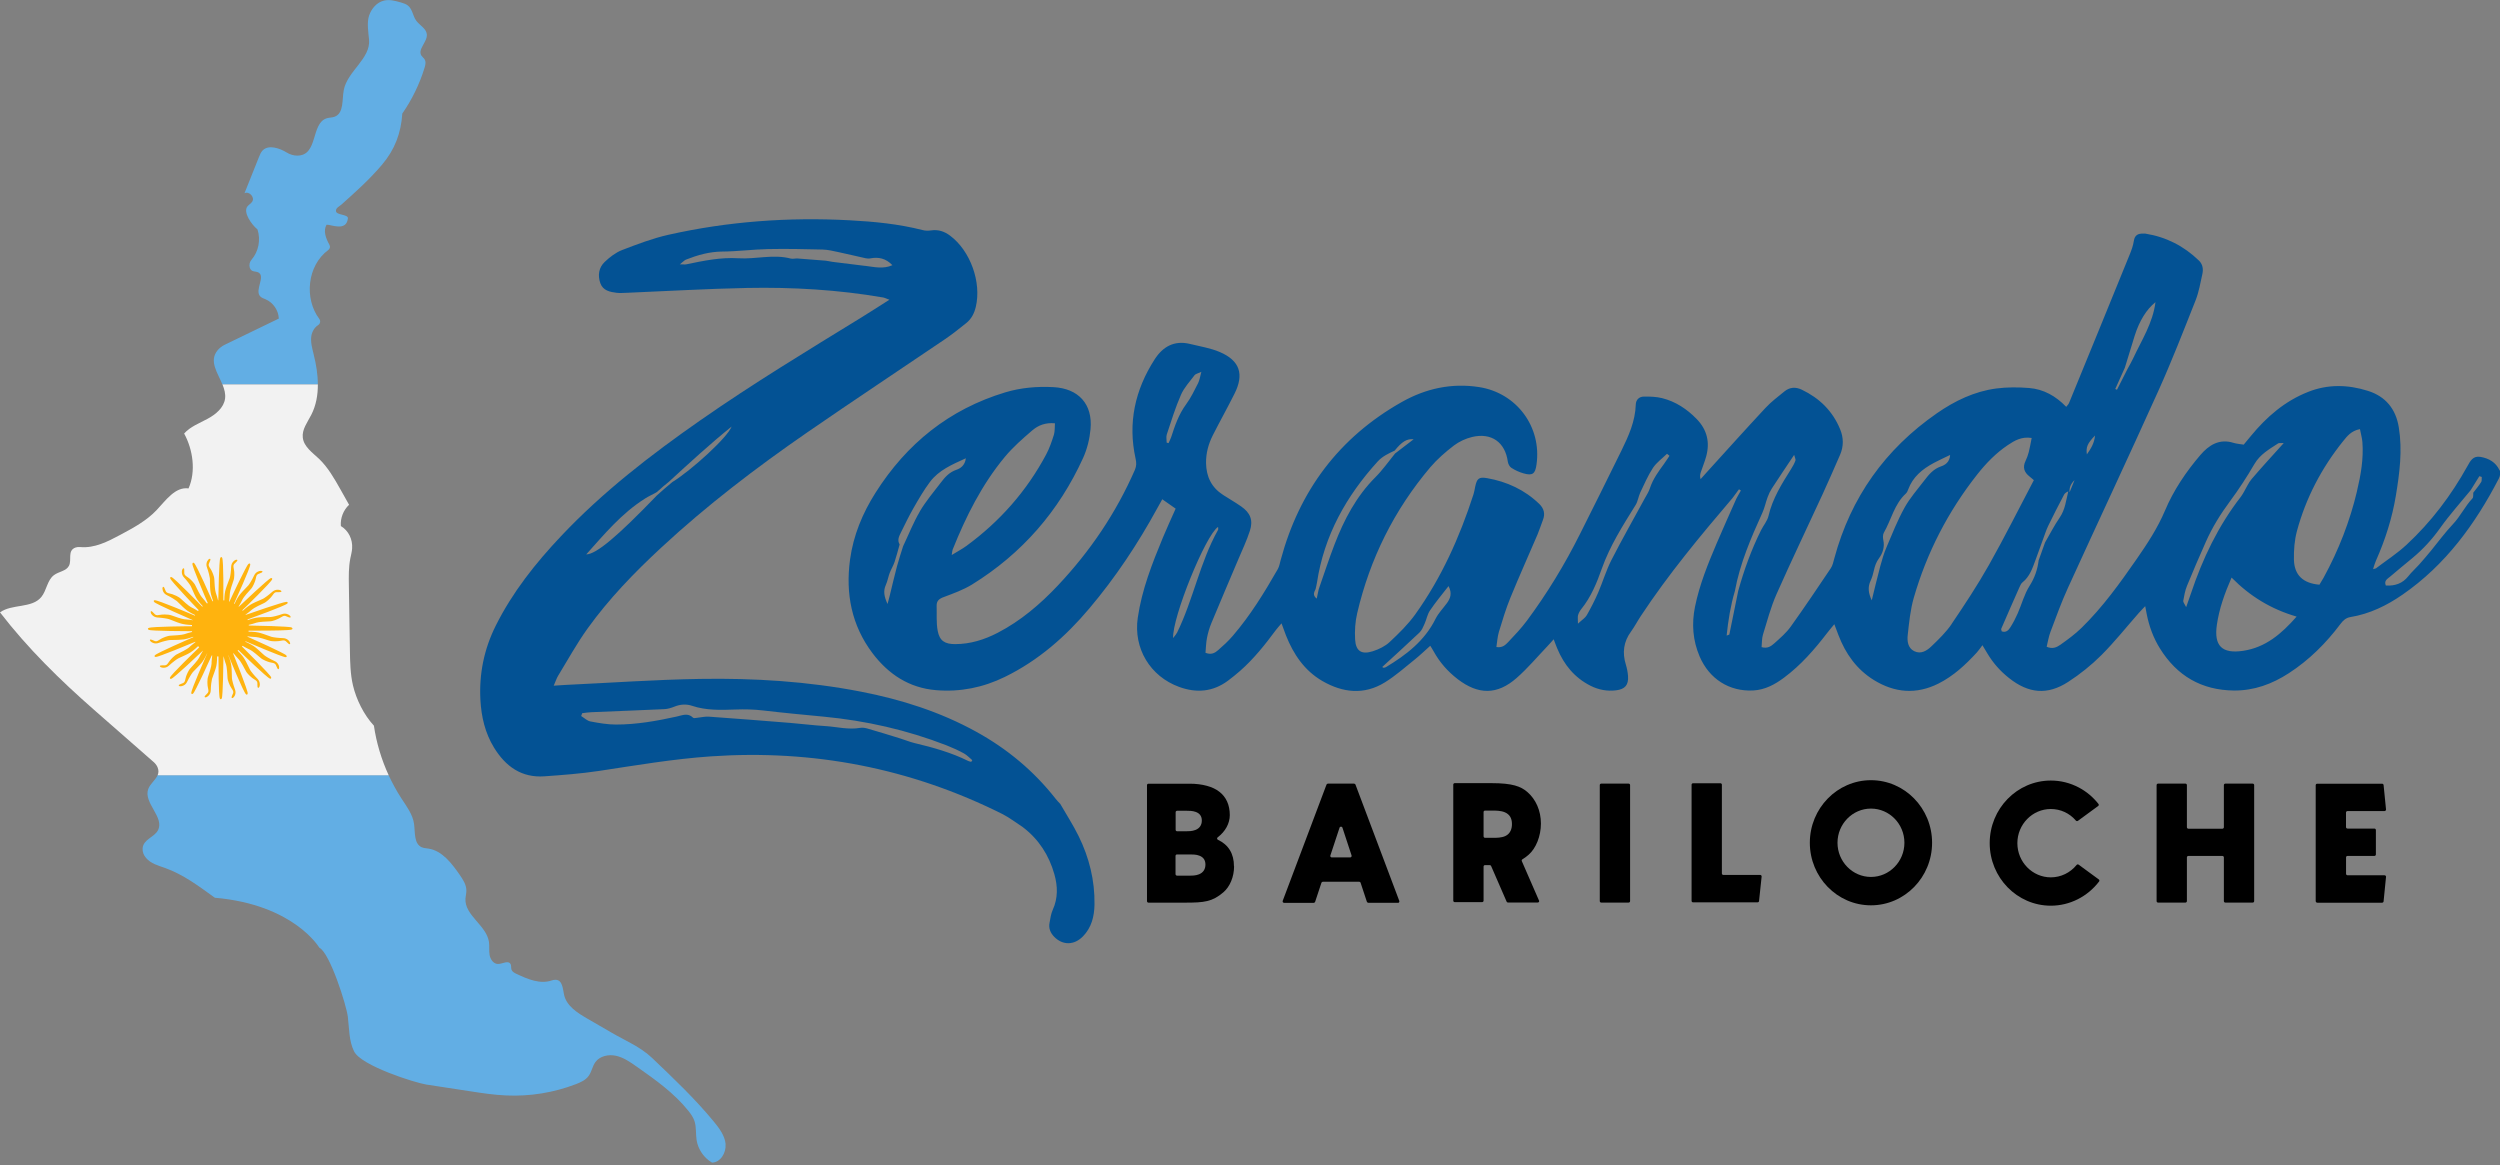 <svg xmlns="http://www.w3.org/2000/svg" width="133" height="62" viewBox="0 0 133 62" fill="none"><rect x="0" y="0" width="133" height="62" fill="#808080" stroke="none"/><g clip-path="url(#clip0_2757_1479)"><path d="M65.653 46.087C65.653 46.645 65.433 47.175 65.079 47.474C64.494 47.974 64.06 48.021 63.058 48.021H61.099C61.056 48.021 61.02 47.985 61.02 47.941V41.77C61.02 41.726 61.056 41.693 61.097 41.693H63.297C63.958 41.693 64.532 41.85 64.87 42.122C65.233 42.399 65.425 42.827 65.425 43.363C65.425 43.805 65.189 44.236 64.78 44.547C64.733 44.582 64.741 44.651 64.793 44.676C65.362 44.945 65.647 45.42 65.647 46.087H65.653ZM64.129 45.994C64.129 45.761 64.019 45.601 63.807 45.522C63.643 45.456 63.437 45.456 63.313 45.456H62.615C62.572 45.456 62.538 45.491 62.538 45.533V46.505C62.538 46.549 62.574 46.584 62.618 46.584H63.313C63.412 46.584 63.618 46.584 63.788 46.513C64.011 46.422 64.129 46.244 64.129 45.994ZM62.544 44.146C62.544 44.19 62.58 44.223 62.621 44.223H63.121C63.22 44.223 63.426 44.223 63.596 44.154C63.818 44.069 63.937 43.893 63.937 43.651C63.937 43.426 63.827 43.272 63.615 43.195C63.45 43.132 63.244 43.132 63.121 43.132H62.624C62.58 43.132 62.544 43.168 62.544 43.212V44.143V44.146Z" fill="black"></path><path d="M74.37 48.029H72.805C72.763 48.029 72.728 48.002 72.714 47.963L72.384 46.964C72.374 46.931 72.343 46.909 72.31 46.909H70.374C70.341 46.909 70.311 46.931 70.3 46.964L69.965 47.977C69.954 48.01 69.924 48.032 69.891 48.032H68.314C68.259 48.032 68.221 47.977 68.24 47.925L70.566 41.751C70.58 41.712 70.618 41.688 70.66 41.688H72.03C72.066 41.688 72.099 41.71 72.113 41.745L74.442 47.928C74.461 47.98 74.422 48.035 74.367 48.035L74.37 48.029ZM71.904 45.511L71.418 44.033C71.393 43.959 71.289 43.959 71.264 44.033L70.775 45.514C70.759 45.563 70.797 45.615 70.849 45.615H71.827C71.882 45.615 71.92 45.563 71.904 45.511Z" fill="black"></path><path d="M81.878 47.908C81.9 47.958 81.864 48.015 81.809 48.015H80.225C80.194 48.015 80.167 47.996 80.153 47.969L79.327 46.071C79.316 46.043 79.288 46.024 79.255 46.024H79.002C78.961 46.024 78.926 46.057 78.926 46.101V47.916C78.926 47.958 78.893 47.993 78.849 47.993H77.39C77.349 47.993 77.314 47.958 77.314 47.916V41.74C77.314 41.699 77.349 41.663 77.39 41.663H79.343C80.472 41.663 80.909 41.839 81.246 42.127C81.71 42.52 81.977 43.135 81.977 43.81C81.977 44.486 81.713 45.134 81.32 45.475C81.202 45.577 81.098 45.653 80.991 45.717C80.958 45.736 80.944 45.777 80.961 45.813L81.873 47.905L81.878 47.908ZM80.436 43.838C80.436 43.528 80.312 43.324 80.06 43.215C79.848 43.124 79.59 43.124 79.42 43.124H79.002C78.961 43.124 78.926 43.157 78.926 43.201V44.494C78.926 44.536 78.961 44.571 79.002 44.571H79.478C79.626 44.571 79.87 44.571 80.076 44.481C80.373 44.346 80.436 44.058 80.436 43.841V43.838Z" fill="black"></path><path d="M86.721 41.767V47.939C86.721 47.983 86.685 48.018 86.641 48.018H85.188C85.144 48.018 85.108 47.983 85.108 47.939V41.767C85.108 41.723 85.144 41.688 85.188 41.688H86.641C86.685 41.688 86.721 41.723 86.721 41.767Z" fill="black"></path><path d="M93.719 46.631L93.581 47.936C93.579 47.974 93.546 48.004 93.504 48.004H90.069C90.027 48.004 89.992 47.971 89.992 47.928V41.745C89.992 41.704 90.027 41.669 90.069 41.669H91.527C91.568 41.669 91.604 41.701 91.604 41.745V46.469C91.604 46.51 91.637 46.546 91.681 46.546H93.642C93.686 46.546 93.721 46.584 93.719 46.631Z" fill="black"></path><path d="M102.787 44.835C102.787 46.669 101.329 48.163 99.535 48.163C97.742 48.163 96.283 46.669 96.283 44.835C96.283 43 97.742 41.506 99.535 41.506C101.329 41.506 102.787 43 102.787 44.835ZM101.315 44.835C101.315 43.832 100.516 43.017 99.535 43.017C98.555 43.017 97.755 43.832 97.755 44.835C97.755 45.837 98.555 46.653 99.535 46.653C100.516 46.653 101.315 45.837 101.315 44.835Z" fill="black"></path><path d="M111.672 46.895C111.057 47.702 110.109 48.183 109.104 48.183C107.311 48.183 105.852 46.689 105.852 44.854C105.852 43.019 107.311 41.525 109.104 41.525C109.631 41.525 110.134 41.652 110.601 41.899C110.999 42.11 111.356 42.41 111.639 42.77C111.666 42.805 111.658 42.855 111.622 42.879L110.546 43.668C110.513 43.692 110.466 43.687 110.439 43.657C110.101 43.261 109.62 43.039 109.104 43.039C108.124 43.039 107.324 43.854 107.324 44.857C107.324 45.859 108.124 46.675 109.104 46.675C109.637 46.675 110.139 46.431 110.477 46.013C110.502 45.98 110.549 45.977 110.582 45.999L111.655 46.785C111.691 46.809 111.699 46.862 111.672 46.897V46.895Z" fill="black"></path><path d="M119.922 41.767V47.939C119.922 47.983 119.886 48.018 119.842 48.018H118.389C118.345 48.018 118.31 47.983 118.31 47.939V45.615C118.31 45.571 118.274 45.535 118.23 45.535H116.423C116.379 45.535 116.343 45.571 116.343 45.615V47.939C116.343 47.983 116.307 48.018 116.263 48.018H114.811C114.767 48.018 114.731 47.983 114.731 47.939V41.767C114.731 41.723 114.767 41.688 114.811 41.688H116.263C116.307 41.688 116.343 41.723 116.343 41.767V44.008C116.343 44.052 116.379 44.088 116.423 44.088H118.23C118.274 44.088 118.31 44.052 118.31 44.008V41.767C118.31 41.723 118.345 41.688 118.389 41.688H119.842C119.886 41.688 119.922 41.723 119.922 41.767Z" fill="black"></path><path d="M126.936 46.653L126.807 47.952C126.804 47.993 126.768 48.024 126.727 48.024H123.283C123.234 48.024 123.195 47.985 123.195 47.936V41.773C123.195 41.729 123.231 41.693 123.275 41.693H126.727C126.768 41.693 126.801 41.723 126.807 41.764L126.936 43.058C126.941 43.108 126.903 43.149 126.853 43.149H124.887C124.843 43.149 124.807 43.184 124.807 43.228V44C124.807 44.044 124.843 44.08 124.887 44.08H126.318C126.362 44.08 126.397 44.115 126.397 44.159V45.456C126.397 45.5 126.362 45.535 126.318 45.535H124.887C124.843 45.535 124.81 45.571 124.81 45.612V46.486C124.81 46.529 124.846 46.565 124.89 46.565H126.859C126.905 46.565 126.941 46.606 126.938 46.653H126.936Z" fill="black"></path><path d="M56.398 42.761C56.318 42.674 56.233 42.589 56.162 42.498C55 41.015 53.586 39.839 51.938 38.93C50.01 37.867 47.942 37.211 45.791 36.794C42.971 36.247 40.114 36.071 37.253 36.118C34.855 36.156 32.457 36.327 30.06 36.439C29.881 36.447 29.703 36.461 29.458 36.478C29.56 36.247 29.609 36.085 29.695 35.945C30.208 35.105 30.686 34.234 31.26 33.435C32.397 31.853 33.748 30.458 35.176 29.134C37.604 26.882 40.23 24.88 42.949 23.001C45.371 21.329 47.829 19.703 50.268 18.049C50.661 17.783 51.034 17.484 51.405 17.187C51.679 16.967 51.831 16.671 51.913 16.325C52.223 15.015 51.625 13.342 50.542 12.535C50.243 12.312 49.919 12.202 49.54 12.257C49.392 12.279 49.23 12.279 49.087 12.241C47.81 11.914 46.508 11.788 45.198 11.719C41.949 11.546 38.73 11.777 35.558 12.491C34.718 12.68 33.899 12.993 33.092 13.304C32.754 13.435 32.441 13.677 32.175 13.93C31.851 14.232 31.793 14.655 31.938 15.067C32.078 15.462 32.452 15.534 32.812 15.578C32.979 15.597 33.152 15.583 33.322 15.578C35.465 15.49 37.607 15.361 39.752 15.319C42.171 15.273 44.586 15.413 46.975 15.825C47.063 15.838 47.142 15.885 47.316 15.946C46.769 16.292 46.302 16.596 45.827 16.888C42.94 18.662 40.043 20.417 37.264 22.356C34.619 24.201 32.073 26.165 29.854 28.516C28.492 29.958 27.267 31.498 26.374 33.286C25.751 34.533 25.482 35.854 25.558 37.241C25.608 38.137 25.806 38.996 26.281 39.771C26.893 40.77 27.742 41.388 28.964 41.3C29.931 41.232 30.898 41.158 31.856 41.015C33.842 40.715 35.819 40.375 37.827 40.238C43.264 39.867 48.433 40.861 53.314 43.3C53.704 43.495 54.055 43.772 54.423 44.011C55.264 44.654 55.807 45.5 56.093 46.51C56.272 47.145 56.291 47.779 56.005 48.405C55.909 48.617 55.879 48.864 55.835 49.095C55.78 49.383 55.879 49.627 56.082 49.836C56.532 50.298 57.145 50.295 57.614 49.814C58.07 49.347 58.216 48.754 58.227 48.128C58.249 46.845 57.947 45.629 57.384 44.483C57.093 43.89 56.73 43.333 56.401 42.759L56.398 42.761ZM46.041 14.147C45.456 14.073 44.868 14.004 44.283 13.93C44.165 13.916 44.05 13.88 43.932 13.869C43.429 13.825 42.929 13.787 42.427 13.751C42.309 13.743 42.182 13.784 42.073 13.757C41.144 13.51 40.216 13.798 39.288 13.74C38.343 13.68 37.428 13.872 36.511 14.062C36.437 14.078 36.357 14.062 36.168 14.062C36.333 13.935 36.407 13.845 36.5 13.809C37.118 13.567 37.744 13.389 38.423 13.383C39.236 13.378 40.048 13.268 40.864 13.251C41.831 13.232 42.8 13.251 43.767 13.276C44.053 13.284 44.338 13.356 44.621 13.416C45.099 13.518 45.574 13.633 46.049 13.738C46.129 13.754 46.22 13.762 46.299 13.746C46.742 13.661 47.131 13.746 47.475 14.108C46.994 14.325 46.514 14.204 46.038 14.144L46.041 14.147ZM34.303 26.53C34.504 26.404 34.718 26.305 34.924 26.192C34.987 26.137 35.05 26.083 35.116 26.028C35.168 25.981 35.218 25.934 35.27 25.888C35.374 25.802 35.478 25.715 35.586 25.629C36.679 24.627 37.766 23.625 38.92 22.694C38.717 23.262 36.788 25.017 35.764 25.649C35.635 25.759 35.506 25.868 35.374 25.978C35.322 26.025 35.267 26.072 35.215 26.118C35.124 26.201 35.033 26.28 34.94 26.363C32.831 28.554 31.724 29.48 31.186 29.496C32.15 28.42 33.07 27.308 34.306 26.53H34.303ZM51.671 40.531C51.616 40.515 51.556 40.507 51.507 40.482C50.6 40.032 49.633 39.765 48.656 39.532C48.392 39.469 48.142 39.361 47.881 39.282C47.313 39.106 46.744 38.93 46.173 38.766C46.044 38.727 45.898 38.7 45.769 38.721C45.143 38.834 44.533 38.667 43.918 38.628C43.289 38.59 42.663 38.51 42.037 38.458C40.595 38.343 39.153 38.227 37.711 38.126C37.514 38.112 37.31 38.164 37.11 38.183C37.03 38.191 36.912 38.222 36.871 38.181C36.593 37.906 36.294 38.057 36.003 38.12C34.937 38.356 33.864 38.546 32.77 38.546C32.317 38.546 31.859 38.466 31.411 38.381C31.235 38.348 31.081 38.191 30.917 38.093C30.936 38.043 30.955 37.991 30.974 37.942C31.136 37.922 31.301 37.895 31.463 37.889C32.757 37.834 34.048 37.788 35.341 37.727C35.522 37.719 35.709 37.661 35.879 37.593C36.195 37.466 36.511 37.444 36.827 37.552C37.569 37.799 38.343 37.774 39.098 37.747C39.612 37.727 40.109 37.738 40.617 37.799C41.683 37.925 42.748 38.024 43.816 38.126C46.066 38.34 48.249 38.834 50.356 39.653C50.672 39.776 50.985 39.919 51.281 40.081C51.446 40.172 51.578 40.32 51.726 40.441C51.707 40.474 51.688 40.504 51.666 40.537L51.671 40.531Z" fill="#035294"></path><path d="M132.973 25.012C132.776 24.597 132.413 24.383 131.96 24.306C131.559 24.24 131.424 24.52 131.268 24.797C130.4 26.36 129.334 27.772 128.024 28.985C127.524 29.45 126.942 29.823 126.398 30.238C126.349 30.252 126.3 30.265 126.25 30.279C126.261 30.238 126.272 30.197 126.283 30.158C126.322 30.046 126.355 29.93 126.404 29.82C126.896 28.714 127.261 27.566 127.459 26.374C127.659 25.165 127.816 23.954 127.615 22.727C127.456 21.752 126.912 21.09 125.973 20.793C124.91 20.458 123.842 20.43 122.787 20.851C121.551 21.34 120.584 22.177 119.752 23.188C119.623 23.344 119.491 23.501 119.365 23.655C119.162 23.622 118.989 23.611 118.827 23.561C118.066 23.32 117.508 23.682 117.055 24.212C116.292 25.105 115.635 26.08 115.177 27.165C114.784 28.093 114.24 28.922 113.669 29.744C112.774 31.032 111.862 32.306 110.733 33.407C110.39 33.742 109.997 34.028 109.607 34.305C109.42 34.437 109.19 34.544 108.882 34.407C108.951 34.135 108.989 33.866 109.085 33.616C109.384 32.828 109.667 32.031 110.019 31.265C111.612 27.772 113.246 24.297 114.822 20.799C115.536 19.217 116.165 17.593 116.805 15.979C116.981 15.534 117.061 15.053 117.165 14.583C117.223 14.322 117.19 14.062 116.984 13.864C116.182 13.087 115.232 12.603 114.128 12.428C114.095 12.422 114.059 12.428 114.023 12.428C113.751 12.419 113.567 12.502 113.521 12.815C113.482 13.067 113.394 13.317 113.295 13.553C112.227 16.185 111.15 18.81 110.074 21.438C110.046 21.507 109.986 21.562 109.923 21.644C109.365 21.065 108.717 20.705 107.954 20.642C107.374 20.595 106.781 20.593 106.204 20.667C105.04 20.82 103.993 21.326 103.04 21.988C100.291 23.896 98.459 26.464 97.586 29.705C97.537 29.886 97.498 30.084 97.397 30.232C96.696 31.276 95.996 32.317 95.265 33.339C95.026 33.671 94.705 33.946 94.4 34.22C94.23 34.374 94.027 34.522 93.716 34.426C93.738 34.196 93.727 33.968 93.79 33.761C94.013 33.039 94.205 32.3 94.51 31.611C95.304 29.818 96.155 28.049 96.974 26.267C97.289 25.58 97.591 24.885 97.894 24.19C98.088 23.74 98.08 23.281 97.894 22.834C97.495 21.864 96.795 21.183 95.859 20.733C95.534 20.576 95.216 20.593 94.936 20.82C94.59 21.103 94.227 21.375 93.925 21.699C92.881 22.82 91.857 23.96 90.827 25.094C90.706 25.226 90.588 25.36 90.47 25.492C90.423 25.33 90.451 25.218 90.487 25.11C90.58 24.833 90.692 24.561 90.769 24.281C90.978 23.52 90.811 22.85 90.256 22.284C89.74 21.757 89.138 21.359 88.421 21.18C88.111 21.103 87.778 21.095 87.454 21.098C87.204 21.101 87.031 21.263 87.023 21.526C86.996 22.413 86.639 23.199 86.26 23.973C85.537 25.459 84.79 26.934 84.054 28.412C83.244 30.032 82.305 31.575 81.226 33.028C80.929 33.426 80.583 33.792 80.24 34.154C80.094 34.305 79.929 34.478 79.608 34.421C79.652 34.141 79.666 33.866 79.743 33.611C79.927 33.001 80.113 32.391 80.352 31.803C80.814 30.672 81.316 29.557 81.797 28.433C81.904 28.181 81.984 27.917 82.085 27.659C82.214 27.329 82.135 27.047 81.89 26.81C81.11 26.055 80.165 25.624 79.111 25.437C78.669 25.36 78.573 25.462 78.479 25.896C78.452 26.03 78.433 26.168 78.389 26.3C77.655 28.574 76.686 30.738 75.291 32.685C74.903 33.226 74.415 33.701 73.928 34.157C73.687 34.382 73.355 34.544 73.033 34.646C72.429 34.838 72.127 34.64 72.091 34.011C72.066 33.553 72.097 33.075 72.201 32.63C72.877 29.73 74.17 27.129 76.095 24.855C76.461 24.427 76.897 24.047 77.345 23.704C77.622 23.493 77.971 23.331 78.314 23.248C79.344 23.001 80.075 23.531 80.215 24.556C80.231 24.676 80.308 24.828 80.404 24.888C80.605 25.017 80.827 25.121 81.055 25.184C81.531 25.319 81.673 25.212 81.742 24.715C82.028 22.713 80.69 20.911 78.702 20.595C77.227 20.362 75.848 20.669 74.571 21.389C71.237 23.273 69.12 26.107 68.131 29.799C68.087 29.963 68.057 30.142 67.974 30.285C67.263 31.526 66.516 32.745 65.579 33.833C65.346 34.105 65.077 34.352 64.805 34.588C64.64 34.731 64.442 34.855 64.132 34.728C64.157 34.47 64.159 34.196 64.212 33.935C64.264 33.665 64.344 33.396 64.448 33.144C64.915 32.015 65.398 30.894 65.873 29.768C66.088 29.26 66.326 28.76 66.494 28.238C66.678 27.673 66.516 27.28 66.03 26.942C65.719 26.725 65.39 26.538 65.071 26.332C64.456 25.937 64.173 25.363 64.162 24.635C64.154 24.105 64.291 23.611 64.528 23.144C64.901 22.408 65.305 21.686 65.675 20.947C66.197 19.911 65.961 19.186 64.898 18.73C64.401 18.516 63.846 18.431 63.314 18.299C62.476 18.093 61.864 18.437 61.424 19.123C60.383 20.744 59.993 22.498 60.413 24.399C60.46 24.61 60.466 24.786 60.378 24.992C59.375 27.291 57.991 29.332 56.275 31.152C55.335 32.147 54.305 33.028 53.081 33.663C52.366 34.033 51.619 34.267 50.809 34.267C50.268 34.267 49.985 34.094 49.886 33.561C49.804 33.13 49.843 32.674 49.829 32.229C49.823 31.965 49.963 31.853 50.211 31.762C50.724 31.57 51.251 31.38 51.715 31.095C54.366 29.455 56.33 27.198 57.62 24.366C57.837 23.891 57.969 23.35 58.016 22.828C58.139 21.496 57.373 20.664 56.036 20.595C55.17 20.551 54.311 20.623 53.481 20.873C50.499 21.773 48.23 23.605 46.574 26.22C45.885 27.308 45.399 28.48 45.223 29.765C44.976 31.581 45.303 33.273 46.42 34.753C47.266 35.871 48.368 36.599 49.799 36.717C51.078 36.824 52.298 36.579 53.454 36.014C55.236 35.143 56.689 33.869 57.955 32.366C59.348 30.716 60.537 28.925 61.572 27.03C61.655 26.882 61.737 26.733 61.833 26.561C62.086 26.739 62.308 26.893 62.545 27.06C62.311 27.588 62.078 28.087 61.869 28.593C61.295 29.977 60.746 31.372 60.529 32.866C60.293 34.492 61.185 35.981 62.731 36.544C63.649 36.879 64.525 36.81 65.327 36.214C65.546 36.049 65.763 35.876 65.969 35.695C66.697 35.055 67.299 34.3 67.873 33.523C67.958 33.41 68.054 33.306 68.177 33.163C68.274 33.424 68.34 33.619 68.416 33.811C68.815 34.811 69.397 35.676 70.347 36.228C71.435 36.857 72.569 36.986 73.676 36.302C74.242 35.953 74.747 35.5 75.269 35.083C75.549 34.86 75.804 34.607 76.09 34.355C76.139 34.434 76.211 34.544 76.274 34.66C76.595 35.242 77.026 35.728 77.551 36.132C78.644 36.969 79.649 36.978 80.682 36.071C81.275 35.552 81.786 34.94 82.332 34.368C82.434 34.264 82.527 34.151 82.656 34.009C82.731 34.204 82.78 34.349 82.841 34.489C83.203 35.363 83.766 36.057 84.623 36.486C85.049 36.7 85.504 36.783 85.977 36.725C86.452 36.667 86.647 36.439 86.611 35.964C86.595 35.761 86.556 35.552 86.496 35.357C86.298 34.723 86.372 34.141 86.771 33.597C86.963 33.333 87.114 33.039 87.295 32.767C88.759 30.548 90.454 28.51 92.173 26.492C92.285 26.338 92.398 26.184 92.513 26.03C92.546 26.052 92.579 26.072 92.615 26.094C92.538 26.234 92.458 26.371 92.382 26.511C92.027 27.313 91.665 28.112 91.321 28.92C90.857 30.013 90.41 31.114 90.173 32.284C89.992 33.182 90.055 34.069 90.418 34.918C90.931 36.123 92.002 36.799 93.271 36.733C93.897 36.7 94.425 36.415 94.914 36.049C95.806 35.385 96.529 34.555 97.201 33.679C97.311 33.534 97.432 33.396 97.586 33.207C97.677 33.446 97.74 33.619 97.806 33.789C98.185 34.783 98.778 35.615 99.69 36.178C100.794 36.859 101.947 36.958 103.128 36.365C103.925 35.964 104.567 35.365 105.163 34.717C105.262 34.61 105.345 34.484 105.465 34.325C105.589 34.533 105.66 34.649 105.729 34.764C106.031 35.272 106.418 35.709 106.883 36.074C107.915 36.895 108.92 36.994 110.027 36.277C110.659 35.868 111.258 35.387 111.79 34.857C112.493 34.154 113.117 33.369 113.776 32.619C113.869 32.512 113.971 32.413 114.125 32.248C114.163 32.452 114.185 32.567 114.207 32.679C114.336 33.328 114.561 33.94 114.91 34.5C115.817 35.959 117.124 36.719 118.851 36.736C119.92 36.744 120.878 36.39 121.763 35.816C122.845 35.115 123.743 34.22 124.514 33.193C124.654 33.006 124.8 32.869 125.044 32.828C126.066 32.66 126.978 32.215 127.818 31.633C130.101 30.054 131.68 27.887 132.94 25.456C133.004 25.333 133.039 25.132 132.984 25.017L132.973 25.012ZM113.043 19.56C113.216 18.991 113.389 18.42 113.567 17.854C113.817 17.066 114.191 16.462 114.671 16.075C114.531 17.19 113.933 18.099 113.482 19.068C113.397 19.252 113.293 19.425 113.197 19.604C113.004 19.98 112.815 20.359 112.623 20.735C112.592 20.722 112.562 20.708 112.532 20.694C112.702 20.315 112.872 19.939 113.043 19.56ZM111.455 23.169C111.42 23.572 111.241 23.863 111.021 24.174C110.969 23.778 111.049 23.594 111.455 23.169ZM110.365 25.542C110.288 25.728 110.211 25.918 110.101 26.192C110.076 25.956 110.164 25.739 110.365 25.542ZM54.926 22.891C55.236 22.625 55.626 22.471 56.123 22.52C56.107 22.735 56.123 22.941 56.069 23.125C55.956 23.485 55.832 23.847 55.657 24.177C54.621 26.121 53.199 27.733 51.424 29.035C51.197 29.203 50.944 29.334 50.631 29.527C50.658 29.367 50.658 29.301 50.68 29.241C51.386 27.478 52.232 25.786 53.449 24.317C53.883 23.792 54.407 23.334 54.926 22.889V22.891ZM48.936 27.211C48.59 27.799 48.337 28.445 48.044 29.062C47.934 29.419 47.813 29.774 47.717 30.136C47.577 30.666 47.453 31.199 47.324 31.729C47.297 31.836 47.269 31.941 47.217 32.133C47.038 31.74 46.978 31.446 47.126 31.119C47.217 30.919 47.253 30.694 47.33 30.485C47.406 30.285 47.525 30.095 47.593 29.892C47.695 29.587 47.772 29.274 47.86 28.964C47.722 28.736 47.829 28.53 47.928 28.329C48.145 27.887 48.362 27.442 48.607 27.014C48.879 26.541 49.15 26.069 49.477 25.635C49.944 25.014 50.636 24.72 51.383 24.38C51.337 24.775 51.078 24.926 50.875 24.995C50.502 25.124 50.274 25.382 50.057 25.668C49.669 26.173 49.255 26.665 48.933 27.209L48.936 27.211ZM62.303 23.265C62.267 23.372 62.212 23.471 62.166 23.575C62.133 23.567 62.1 23.556 62.067 23.548C62.067 23.402 62.031 23.246 62.072 23.116C62.308 22.405 62.528 21.686 62.828 21.002C62.995 20.62 63.3 20.296 63.555 19.955C63.605 19.89 63.72 19.873 63.912 19.782C63.838 20.052 63.816 20.235 63.736 20.389C63.542 20.771 63.355 21.164 63.105 21.504C62.709 22.04 62.503 22.647 62.303 23.267V23.265ZM62.605 33.676C62.564 33.761 62.49 33.833 62.41 33.946C62.355 32.855 64.143 28.45 64.802 28.032C64.802 28.093 64.819 28.151 64.802 28.186C63.83 29.919 63.484 31.905 62.611 33.676H62.605ZM70.158 31.337C70.125 31.493 70.092 31.647 70.05 31.847C69.809 31.658 69.919 31.498 69.99 31.339C70.015 31.221 70.048 31.106 70.064 30.988C70.443 28.491 71.616 26.396 73.294 24.55C73.547 24.273 73.868 24.127 74.195 23.973C74.582 23.498 74.838 23.331 75.206 23.369C74.843 23.646 74.53 23.888 74.217 24.127C73.871 24.55 73.555 25.006 73.17 25.39C72.154 26.407 71.506 27.643 70.998 28.961C70.696 29.744 70.438 30.543 70.16 31.334L70.158 31.337ZM76.963 32.103C76.766 32.375 76.521 32.622 76.373 32.918C75.793 34.094 74.81 34.841 73.731 35.492C73.689 35.517 73.635 35.525 73.588 35.522C73.566 35.522 73.544 35.481 73.541 35.478C74.2 34.871 74.865 34.27 75.516 33.652C75.642 33.531 75.714 33.35 75.788 33.185C75.892 32.951 75.936 32.682 76.076 32.476C76.367 32.045 76.702 31.644 77.062 31.18C77.274 31.586 77.147 31.85 76.966 32.103H76.963ZM88.547 24.652C88.243 25.066 87.935 25.478 87.773 25.981C87.715 26.16 87.608 26.322 87.518 26.486C86.919 27.588 86.296 28.681 85.727 29.796C85.444 30.351 85.268 30.957 85.021 31.529C84.843 31.938 84.639 32.336 84.42 32.723C84.335 32.872 84.167 32.973 83.947 33.179C83.947 32.938 83.925 32.825 83.953 32.726C83.986 32.614 84.046 32.501 84.12 32.408C84.639 31.77 84.95 31.01 85.213 30.26C85.65 29.029 86.337 27.956 87.015 26.865C87.136 26.67 87.163 26.418 87.262 26.203C87.474 25.759 87.669 25.3 87.938 24.891C88.13 24.602 88.432 24.388 88.685 24.141C88.729 24.177 88.773 24.212 88.817 24.248C88.726 24.383 88.644 24.517 88.547 24.646V24.652ZM92.472 31.441C92.316 32.21 92.162 32.982 92.002 33.751C92 33.767 91.948 33.775 91.857 33.814C91.942 32.99 92.068 32.21 92.296 31.444C92.566 29.974 93.153 28.617 93.763 27.269C93.881 27.008 93.936 26.72 94.038 26.448C94.095 26.289 94.172 26.129 94.263 25.986C94.636 25.41 95.021 24.841 95.449 24.199C95.485 24.347 95.54 24.438 95.518 24.501C95.46 24.657 95.378 24.808 95.287 24.951C94.793 25.737 94.299 26.519 94.084 27.448C94.021 27.717 93.815 27.953 93.686 28.211C93.17 29.247 92.78 30.328 92.472 31.441ZM101.318 27.014C100.948 27.684 100.662 28.403 100.363 29.112C100.222 29.442 100.121 29.788 100.028 30.131C99.874 30.705 99.739 31.284 99.577 31.938C99.393 31.548 99.357 31.227 99.519 30.889C99.599 30.718 99.648 30.535 99.69 30.351C99.742 30.114 99.811 29.908 99.962 29.702C100.162 29.43 100.272 29.098 100.192 28.73C100.165 28.607 100.162 28.442 100.222 28.337C100.618 27.648 100.775 26.824 101.39 26.258C101.45 26.203 101.489 26.116 101.516 26.039C101.763 25.366 102.277 24.951 102.881 24.627C103.145 24.484 103.419 24.363 103.746 24.204C103.727 24.602 103.452 24.748 103.263 24.811C102.854 24.951 102.615 25.245 102.376 25.558C102.01 26.036 101.607 26.492 101.318 27.014ZM103.831 33.193C103.535 33.63 103.145 34.006 102.763 34.374C102.516 34.613 102.197 34.824 101.832 34.64C101.494 34.47 101.456 34.102 101.491 33.781C101.565 33.116 101.629 32.441 101.813 31.803C102.507 29.4 103.636 27.209 105.188 25.242C105.658 24.646 106.185 24.102 106.819 23.677C107.174 23.441 107.544 23.215 108.085 23.3C108.033 23.561 107.992 23.806 107.932 24.045C107.89 24.21 107.83 24.374 107.756 24.528C107.597 24.863 107.684 25.124 107.965 25.344C108.031 25.396 108.094 25.454 108.201 25.544C107.407 27.055 106.646 28.576 105.811 30.057C105.204 31.133 104.521 32.169 103.829 33.19L103.831 33.193ZM108.459 29.79C108.399 30.287 108.25 30.735 107.97 31.174C107.69 31.617 107.555 32.149 107.341 32.636C107.231 32.885 107.105 33.13 106.959 33.361C106.863 33.512 106.734 33.674 106.493 33.589C106.482 33.536 106.451 33.481 106.468 33.446C106.786 32.707 107.11 31.971 107.437 31.235C107.478 31.142 107.525 31.037 107.602 30.977C107.987 30.669 108.127 30.227 108.289 29.793C108.418 29.439 108.547 29.082 108.676 28.727C108.772 28.472 108.852 28.208 108.97 27.964C109.239 27.409 109.522 26.86 109.81 26.313C109.851 26.236 109.934 26.184 110.033 26.14C109.912 26.618 109.871 27.107 109.577 27.533C109.286 27.953 109.055 28.417 108.797 28.859C108.684 29.172 108.574 29.483 108.462 29.796L108.459 29.79ZM116.303 32.298C116.215 32.116 116.135 32.031 116.149 31.963C116.198 31.696 116.245 31.419 116.347 31.169C116.671 30.378 117.009 29.595 117.357 28.812C117.698 28.046 118.137 27.34 118.637 26.665C119.107 26.033 119.538 25.366 119.936 24.685C120.241 24.166 120.727 23.896 121.197 23.589C121.243 23.559 121.326 23.578 121.496 23.57C120.878 24.256 120.323 24.858 119.791 25.481C119.618 25.682 119.513 25.94 119.376 26.171C119.324 26.258 119.274 26.349 119.211 26.431C118.008 27.98 117.176 29.722 116.558 31.573C116.489 31.779 116.415 31.985 116.305 32.295L116.303 32.298ZM119.332 34.624C118.209 34.791 117.775 34.36 117.937 33.242C118.06 32.391 118.343 31.586 118.72 30.727C119.703 31.727 120.829 32.41 122.18 32.803C121.373 33.723 120.527 34.445 119.332 34.624ZM125.396 26.118C125.014 27.733 124.416 29.266 123.622 30.721C123.548 30.856 123.465 30.985 123.394 31.106C122.526 31.032 122.056 30.6 122.037 29.771C122.026 29.263 122.067 28.733 122.199 28.244C122.677 26.481 123.512 24.891 124.657 23.465C124.869 23.204 125.08 22.922 125.55 22.828C125.599 23.089 125.662 23.3 125.679 23.515C125.748 24.399 125.597 25.264 125.393 26.118H125.396ZM131.998 25.646C131.872 25.844 131.721 26.025 131.578 26.212C131.567 26.313 131.592 26.451 131.537 26.511C131.141 26.928 130.9 27.459 130.502 27.879C130.079 28.326 129.713 28.829 129.321 29.307C129.115 29.557 128.903 29.804 128.689 30.046C128.508 30.249 128.299 30.43 128.131 30.644C127.816 31.048 127.409 31.177 126.926 31.15C126.816 30.881 127.022 30.793 127.154 30.677C127.544 30.342 127.945 30.018 128.34 29.689C128.906 29.219 129.395 28.686 129.823 28.082C130.318 27.384 130.897 26.744 131.438 26.08C131.592 25.83 131.748 25.583 131.902 25.333C131.943 25.347 131.985 25.36 132.029 25.374C132.02 25.467 132.042 25.58 131.998 25.649V25.646Z" fill="#035294"></path><path d="M16.689 18.857C16.61 18.535 16.514 18.203 16.563 17.876C16.599 17.646 16.731 17.418 16.923 17.297C17.035 17.226 17.068 17.077 16.989 16.97C16.17 15.885 16.343 14.122 17.467 13.298C17.552 13.235 17.579 13.122 17.53 13.032C17.318 12.653 17.192 12.268 17.373 11.955C17.596 11.933 18.425 12.342 18.508 11.62C18.535 11.392 17.892 11.458 17.873 11.23C17.859 11.057 18.052 10.986 18.183 10.867C18.895 10.228 19.658 9.552 20.334 8.75C21.004 7.954 21.336 7.08 21.402 6.042C21.919 5.298 22.32 4.474 22.586 3.606C22.633 3.458 22.671 3.285 22.586 3.153C22.542 3.082 22.471 3.035 22.424 2.966C22.193 2.626 22.751 2.23 22.707 1.821C22.674 1.508 22.32 1.349 22.136 1.09C21.962 0.843 21.943 0.494 21.71 0.302C21.6 0.212 21.46 0.17 21.323 0.129C21.034 0.047 20.729 -0.038 20.436 0.03C20.051 0.118 19.763 0.453 19.636 0.827C19.51 1.2 19.595 1.714 19.634 2.104C19.727 3.123 18.475 3.787 18.288 4.795C18.192 5.312 18.299 6.015 17.81 6.207C17.675 6.259 17.524 6.251 17.384 6.292C16.522 6.556 16.945 8.291 15.805 8.278C15.605 8.278 15.412 8.212 15.242 8.107C14.902 7.899 14.295 7.671 13.973 8.003C13.883 8.096 13.83 8.223 13.781 8.344C13.523 8.989 13.265 9.634 13.007 10.28C13.248 10.151 13.567 10.489 13.421 10.722C13.358 10.826 13.24 10.884 13.163 10.98C12.916 11.296 13.388 11.952 13.699 12.208C13.877 12.749 13.759 13.383 13.383 13.814C13.281 13.93 13.243 14.095 13.289 14.243C13.372 14.495 13.589 14.413 13.742 14.493C14.146 14.704 13.534 15.427 13.841 15.764C13.916 15.847 14.031 15.88 14.133 15.924C14.534 16.097 14.816 16.511 14.833 16.948L11.968 18.335C11.815 18.409 11.677 18.511 11.57 18.643C11.109 19.217 11.576 19.826 11.834 20.455H16.909C16.909 19.922 16.819 19.379 16.689 18.862V18.857Z" fill="#62AEE4"></path><path d="M38.604 60.871C38.56 60.421 38.274 60.033 37.986 59.682C36.983 58.462 35.835 57.372 34.693 56.285C34.058 55.683 33.303 55.384 32.548 54.944C32.108 54.689 31.669 54.436 31.23 54.181C30.71 53.879 30.142 53.516 30.01 52.928C29.936 52.599 29.933 52.135 29.552 52.124C29.483 52.124 29.417 52.138 29.354 52.159C28.725 52.374 28.066 52.088 27.473 51.808C27.368 51.758 27.256 51.701 27.214 51.594C27.176 51.492 27.214 51.368 27.154 51.275C27.028 51.077 26.728 51.286 26.492 51.283C26.256 51.283 26.088 51.039 26.047 50.806C26.006 50.572 26.047 50.333 26.011 50.1C25.874 49.221 24.71 48.696 24.762 47.806C24.77 47.666 24.811 47.529 24.811 47.389C24.817 47.07 24.625 46.785 24.443 46.521C24.02 45.917 23.52 45.258 22.793 45.145C22.672 45.126 22.548 45.123 22.436 45.074C22.013 44.887 22.092 44.28 22.026 43.824C21.955 43.327 21.639 42.91 21.364 42.489C21.104 42.091 20.876 41.671 20.675 41.24H8.385C8.272 41.501 7.984 41.701 7.885 41.981C7.621 42.72 8.775 43.486 8.399 44.178C8.195 44.555 7.619 44.648 7.586 45.142C7.575 45.326 7.649 45.505 7.77 45.645C8.033 45.95 8.421 46.046 8.783 46.178C9.769 46.529 10.582 47.15 11.431 47.76C15.644 48.125 16.989 50.418 16.989 50.418C17.55 50.696 18.431 53.475 18.506 54.098C18.58 54.722 18.56 55.373 18.838 55.936C19.211 56.697 22.073 57.603 22.686 57.699C23.457 57.817 24.229 57.935 24.998 58.053C25.638 58.152 26.28 58.251 26.929 58.278C28.189 58.336 29.461 58.13 30.639 57.677C30.895 57.578 31.158 57.46 31.317 57.237C31.477 57.018 31.515 56.727 31.672 56.507C31.911 56.175 32.38 56.079 32.779 56.169C33.177 56.26 33.523 56.499 33.858 56.735C34.849 57.432 35.857 58.141 36.615 59.089C36.747 59.253 36.873 59.429 36.942 59.63C37.055 59.956 37.005 60.316 37.06 60.66C37.14 61.151 37.45 61.602 37.881 61.852C38.334 61.838 38.639 61.324 38.598 60.874L38.604 60.871Z" fill="#62AEE4"></path><path d="M19.889 38.603C19.359 38.029 18.956 37.219 18.777 36.459C18.637 35.857 18.626 35.236 18.615 34.618C18.596 33.462 18.577 32.303 18.56 31.147C18.552 30.666 18.544 30.18 18.637 29.708C18.673 29.529 18.722 29.354 18.733 29.175C18.766 28.697 18.547 28.233 18.134 27.986C18.099 27.568 18.266 27.14 18.571 26.854C18.415 26.574 18.255 26.294 18.099 26.014C17.777 25.443 17.448 24.866 16.976 24.413C16.621 24.078 16.163 23.765 16.108 23.279C16.058 22.847 16.358 22.463 16.555 22.078C16.816 21.576 16.912 21.018 16.91 20.45H11.834C11.936 20.7 12.007 20.952 11.974 21.205C11.908 21.694 11.475 22.048 11.04 22.282C10.607 22.515 10.123 22.696 9.796 23.064C10.269 23.924 10.431 25.088 10.03 25.984C9.319 25.885 8.819 26.624 8.324 27.145C7.786 27.711 7.086 28.087 6.396 28.456C5.732 28.81 5.026 29.175 4.265 29.104C4.186 29.095 4.103 29.101 4.026 29.126C3.568 29.285 3.834 29.779 3.669 30.101C3.524 30.383 3.128 30.405 2.873 30.595C2.505 30.867 2.485 31.419 2.192 31.768C1.684 32.375 0.645 32.116 0 32.578C1.469 34.484 3.194 36.178 5.007 37.766L8.173 40.54C8.264 40.619 8.341 40.715 8.385 40.828C8.451 40.99 8.437 41.122 8.385 41.245H20.678C20.293 40.408 20.024 39.515 19.892 38.603H19.889Z" fill="#F2F2F2"></path><path d="M15.525 33.385C15.44 33.316 13.441 33.281 13.235 33.278C13.235 33.267 13.235 33.256 13.232 33.242C13.325 33.22 13.559 33.16 13.638 33.127C13.735 33.086 14.229 33.056 14.341 33.056C14.52 33.056 14.77 32.937 14.841 32.902C14.88 32.883 14.913 32.861 14.948 32.841C15.014 32.8 15.078 32.762 15.141 32.762C15.16 32.762 15.179 32.764 15.198 32.773C15.217 32.781 15.239 32.789 15.261 32.8C15.327 32.828 15.391 32.855 15.426 32.855C15.44 32.855 15.451 32.849 15.457 32.841C15.465 32.83 15.465 32.817 15.457 32.8C15.437 32.745 15.314 32.646 15.146 32.646C15.097 32.646 15.047 32.654 14.998 32.674C14.762 32.759 14.492 32.819 14.402 32.825C14.374 32.825 14.317 32.825 14.245 32.828C14.075 32.828 13.82 32.833 13.66 32.858C13.479 32.885 13.251 32.965 13.18 32.992C13.177 32.979 13.171 32.968 13.169 32.954C13.399 32.871 15.16 32.232 15.286 32.108C15.305 32.086 15.311 32.069 15.305 32.053C15.294 32.026 15.248 32.02 15.245 32.02C15.242 32.02 15.237 32.02 15.231 32.02C15.056 32.02 13.29 32.633 13.064 32.715C13.064 32.712 13.062 32.709 13.059 32.704C13.111 32.666 13.342 32.495 13.41 32.427C13.482 32.352 13.927 32.133 14.028 32.092C14.19 32.023 14.377 31.82 14.429 31.759C14.457 31.729 14.479 31.693 14.504 31.663C14.564 31.578 14.613 31.504 14.707 31.504H14.718C14.737 31.504 14.756 31.504 14.775 31.504C14.795 31.504 14.814 31.504 14.833 31.504C14.913 31.504 14.959 31.498 14.97 31.474C14.976 31.46 14.97 31.446 14.957 31.43C14.932 31.402 14.858 31.375 14.77 31.375C14.696 31.375 14.586 31.394 14.482 31.487C14.297 31.655 14.072 31.817 13.993 31.855C13.968 31.866 13.916 31.891 13.85 31.919C13.693 31.984 13.46 32.086 13.322 32.171C13.139 32.284 12.927 32.484 12.916 32.495C12.908 32.484 12.9 32.476 12.891 32.465C13.02 32.341 14.413 30.993 14.476 30.825C14.484 30.801 14.484 30.784 14.476 30.77C14.47 30.762 14.46 30.754 14.438 30.754C14.421 30.754 14.402 30.759 14.405 30.759C14.295 30.773 12.845 32.144 12.707 32.278C12.702 32.276 12.699 32.27 12.694 32.267C12.735 32.199 12.869 31.971 12.902 31.886C12.941 31.789 13.262 31.419 13.342 31.342C13.465 31.215 13.556 30.957 13.581 30.883C13.594 30.845 13.603 30.803 13.611 30.765C13.633 30.663 13.649 30.576 13.735 30.54C13.754 30.532 13.776 30.523 13.798 30.515C13.905 30.474 13.965 30.446 13.965 30.413C13.965 30.4 13.954 30.386 13.935 30.378C13.921 30.372 13.902 30.369 13.877 30.369C13.787 30.369 13.608 30.422 13.52 30.614C13.416 30.839 13.273 31.073 13.213 31.141C13.196 31.16 13.155 31.202 13.106 31.254C12.988 31.375 12.812 31.556 12.718 31.688C12.606 31.842 12.501 32.072 12.477 32.13C12.468 32.124 12.457 32.119 12.449 32.114C12.553 31.886 13.317 30.207 13.314 30.032C13.312 29.982 13.287 29.977 13.27 29.977C13.246 29.977 13.221 29.999 13.221 29.999C13.125 30.048 12.309 31.781 12.205 32.009C12.199 32.009 12.194 32.004 12.185 32.004C12.194 31.938 12.232 31.66 12.229 31.561C12.227 31.46 12.378 30.993 12.419 30.891C12.482 30.729 12.466 30.457 12.457 30.378C12.455 30.337 12.446 30.298 12.438 30.257C12.419 30.155 12.4 30.067 12.463 30.002C12.479 29.985 12.496 29.968 12.512 29.955C12.595 29.875 12.639 29.828 12.628 29.798C12.622 29.785 12.608 29.779 12.584 29.776C12.504 29.776 12.304 29.908 12.298 30.15C12.293 30.397 12.251 30.666 12.224 30.751C12.216 30.776 12.197 30.828 12.169 30.894C12.109 31.051 12.018 31.287 11.982 31.441C11.938 31.63 11.933 31.891 11.933 31.943C11.916 31.943 11.9 31.938 11.883 31.938C11.883 31.754 11.9 29.84 11.82 29.675C11.806 29.65 11.793 29.636 11.774 29.636C11.743 29.636 11.721 29.677 11.721 29.68C11.653 29.763 11.617 31.721 11.614 31.935C11.609 31.935 11.603 31.935 11.598 31.935C11.576 31.853 11.513 31.605 11.477 31.523C11.436 31.43 11.403 30.941 11.403 30.831C11.403 30.655 11.282 30.411 11.246 30.339C11.227 30.304 11.205 30.268 11.183 30.235C11.125 30.147 11.076 30.073 11.112 29.988C11.12 29.968 11.128 29.947 11.139 29.925C11.183 29.828 11.208 29.768 11.189 29.741C11.183 29.732 11.167 29.721 11.139 29.732C11.106 29.743 11.057 29.793 11.021 29.864C10.974 29.963 10.969 30.078 11.01 30.186C11.095 30.419 11.158 30.683 11.167 30.773C11.167 30.801 11.169 30.856 11.169 30.927C11.169 31.095 11.175 31.347 11.202 31.504C11.232 31.685 11.315 31.913 11.34 31.979C11.329 31.982 11.318 31.984 11.304 31.99C11.205 31.767 10.461 30.07 10.326 29.955C10.31 29.941 10.296 29.936 10.282 29.936C10.246 29.936 10.238 29.977 10.236 29.999C10.208 30.1 10.936 31.817 11.054 32.083C11.04 32.092 11.024 32.097 11.01 32.105C10.958 32.037 10.804 31.833 10.738 31.77C10.664 31.699 10.444 31.262 10.4 31.16C10.332 30.998 10.126 30.817 10.065 30.765C10.035 30.738 9.999 30.716 9.966 30.694C9.881 30.636 9.804 30.584 9.804 30.493C9.804 30.471 9.804 30.449 9.804 30.424C9.804 30.326 9.804 30.262 9.785 30.24C9.771 30.227 9.752 30.23 9.73 30.249C9.706 30.271 9.678 30.337 9.673 30.416C9.667 30.526 9.708 30.633 9.785 30.716C9.955 30.897 10.117 31.119 10.156 31.199C10.167 31.224 10.192 31.273 10.219 31.339C10.285 31.493 10.387 31.726 10.472 31.861C10.571 32.02 10.744 32.204 10.788 32.251C10.777 32.259 10.768 32.267 10.757 32.273C10.579 32.089 9.291 30.765 9.126 30.702C9.09 30.691 9.071 30.702 9.063 30.713C9.046 30.735 9.057 30.773 9.06 30.776C9.068 30.88 10.392 32.276 10.571 32.459C10.557 32.473 10.546 32.49 10.532 32.506C10.45 32.457 10.246 32.333 10.164 32.3C10.068 32.262 9.7 31.935 9.62 31.855C9.497 31.732 9.236 31.636 9.159 31.608C9.121 31.594 9.079 31.586 9.041 31.578C8.939 31.553 8.851 31.534 8.816 31.449C8.807 31.43 8.799 31.408 8.791 31.386C8.75 31.279 8.725 31.218 8.689 31.218C8.667 31.218 8.656 31.24 8.654 31.248C8.637 31.279 8.637 31.347 8.662 31.424C8.698 31.529 8.774 31.614 8.879 31.663C9.104 31.77 9.337 31.919 9.406 31.976C9.425 31.993 9.467 32.034 9.516 32.083C9.637 32.201 9.818 32.38 9.947 32.476C10.098 32.586 10.321 32.693 10.384 32.723C10.378 32.734 10.373 32.742 10.367 32.753C10.167 32.668 8.431 31.932 8.236 31.932H8.233C8.206 31.932 8.187 31.943 8.181 31.96C8.17 31.987 8.2 32.023 8.2 32.023C8.253 32.119 10.076 32.913 10.268 32.995C10.268 32.995 10.268 32.995 10.268 32.998C10.214 32.99 9.922 32.946 9.821 32.946H9.818C9.711 32.946 9.244 32.786 9.142 32.745C9.033 32.701 8.876 32.69 8.761 32.69C8.714 32.69 8.667 32.69 8.621 32.696C8.579 32.699 8.538 32.707 8.5 32.712C8.453 32.72 8.409 32.729 8.371 32.729C8.316 32.729 8.275 32.715 8.242 32.682C8.225 32.666 8.211 32.649 8.195 32.633C8.124 32.558 8.08 32.514 8.047 32.514C8.036 32.514 8.016 32.52 8.014 32.558C8.014 32.591 8.038 32.657 8.091 32.715C8.165 32.797 8.269 32.844 8.384 32.852C8.634 32.866 8.909 32.91 8.994 32.94C9.019 32.948 9.071 32.97 9.14 32.995C9.296 33.058 9.535 33.154 9.692 33.19C9.906 33.242 10.208 33.251 10.211 33.251H10.216C10.216 33.273 10.211 33.294 10.211 33.316C10.093 33.316 8.074 33.327 7.907 33.407C7.882 33.421 7.868 33.434 7.868 33.454C7.868 33.484 7.912 33.503 7.912 33.506C8 33.575 10.107 33.58 10.129 33.58C10.167 33.58 10.194 33.58 10.214 33.58C10.214 33.594 10.216 33.608 10.219 33.621C10.139 33.641 9.884 33.704 9.796 33.742C9.7 33.783 9.206 33.813 9.093 33.816C8.915 33.816 8.665 33.934 8.593 33.97C8.555 33.989 8.522 34.011 8.489 34.033C8.423 34.074 8.36 34.116 8.297 34.116C8.277 34.116 8.258 34.113 8.239 34.105C8.22 34.096 8.198 34.088 8.176 34.077C8.11 34.05 8.047 34.022 8.011 34.022C7.997 34.022 7.986 34.028 7.981 34.036C7.973 34.047 7.973 34.061 7.981 34.077C8 34.132 8.124 34.231 8.291 34.231C8.341 34.231 8.39 34.223 8.439 34.203C8.676 34.118 8.945 34.058 9.035 34.05C9.063 34.05 9.121 34.047 9.192 34.047C9.362 34.047 9.618 34.041 9.777 34.017C9.977 33.986 10.233 33.89 10.274 33.877C10.274 33.885 10.28 33.893 10.282 33.901C9.994 34.025 8.354 34.734 8.239 34.863C8.222 34.885 8.217 34.904 8.222 34.92C8.236 34.948 8.283 34.95 8.283 34.95C8.283 34.95 8.288 34.95 8.294 34.95C8.442 34.95 10.062 34.28 10.387 34.143C10.389 34.149 10.395 34.154 10.398 34.162C10.348 34.201 10.117 34.377 10.052 34.448C9.98 34.522 9.541 34.75 9.439 34.794C9.277 34.865 9.096 35.071 9.044 35.135C9.016 35.167 8.994 35.2 8.972 35.233C8.915 35.319 8.865 35.395 8.772 35.395C8.75 35.395 8.728 35.395 8.703 35.395C8.588 35.395 8.522 35.395 8.508 35.428C8.503 35.442 8.508 35.456 8.522 35.472C8.547 35.497 8.618 35.525 8.703 35.525C8.78 35.525 8.893 35.505 8.994 35.406C9.175 35.236 9.398 35.071 9.478 35.03C9.502 35.016 9.552 34.995 9.618 34.964C9.771 34.896 10.005 34.791 10.142 34.703C10.318 34.591 10.521 34.393 10.54 34.374C10.56 34.396 10.579 34.418 10.598 34.44C10.348 34.681 9.104 35.884 9.044 36.044C9.035 36.068 9.035 36.085 9.044 36.099C9.049 36.107 9.06 36.115 9.082 36.115C9.099 36.115 9.115 36.109 9.115 36.109C9.222 36.099 10.551 34.846 10.79 34.618C10.79 34.618 10.796 34.621 10.796 34.624C10.755 34.692 10.617 34.918 10.584 35.003C10.546 35.099 10.219 35.464 10.139 35.544C10.013 35.667 9.922 35.925 9.895 36C9.881 36.038 9.873 36.079 9.865 36.118C9.843 36.219 9.824 36.307 9.738 36.34C9.719 36.348 9.697 36.357 9.675 36.365C9.568 36.406 9.508 36.431 9.508 36.464C9.508 36.477 9.519 36.491 9.538 36.499C9.552 36.505 9.574 36.511 9.598 36.511C9.689 36.511 9.868 36.461 9.955 36.272C10.062 36.046 10.208 35.816 10.266 35.75C10.282 35.73 10.323 35.689 10.373 35.64C10.491 35.519 10.669 35.34 10.766 35.211C10.886 35.047 10.999 34.8 11.015 34.764C11.015 34.764 11.018 34.764 11.021 34.767C10.941 34.948 10.17 36.689 10.175 36.867C10.178 36.914 10.203 36.922 10.219 36.922C10.244 36.922 10.268 36.901 10.268 36.901C10.365 36.851 11.191 35.038 11.268 34.865C11.276 34.865 11.285 34.871 11.29 34.871C11.282 34.942 11.249 35.214 11.255 35.307C11.26 35.412 11.114 35.876 11.076 35.98C11.013 36.145 11.037 36.417 11.046 36.497C11.051 36.538 11.059 36.576 11.068 36.615C11.09 36.717 11.109 36.804 11.046 36.87C11.032 36.887 11.015 36.903 10.999 36.92C10.919 36.999 10.876 37.046 10.886 37.079C10.892 37.093 10.906 37.098 10.93 37.101C10.996 37.101 11.21 36.983 11.213 36.722C11.216 36.475 11.255 36.203 11.279 36.118C11.287 36.093 11.307 36.041 11.331 35.972C11.389 35.816 11.477 35.577 11.51 35.423C11.548 35.236 11.551 34.978 11.551 34.92C11.573 34.92 11.598 34.926 11.623 34.926C11.623 35.209 11.623 37.008 11.697 37.164C11.71 37.189 11.724 37.2 11.743 37.2C11.774 37.2 11.796 37.159 11.796 37.156C11.861 37.074 11.886 35.2 11.889 34.918C11.889 34.918 11.892 34.918 11.894 34.918C11.908 34.97 11.982 35.255 12.024 35.346C12.065 35.439 12.103 35.928 12.103 36.038C12.103 36.214 12.227 36.458 12.265 36.53C12.284 36.565 12.306 36.601 12.328 36.634C12.386 36.719 12.435 36.796 12.402 36.879C12.394 36.898 12.386 36.92 12.375 36.939C12.334 37.035 12.309 37.096 12.326 37.123C12.328 37.128 12.337 37.137 12.353 37.137C12.361 37.137 12.367 37.137 12.378 37.131C12.411 37.12 12.46 37.071 12.493 36.999C12.54 36.901 12.543 36.785 12.501 36.678C12.414 36.445 12.348 36.181 12.339 36.093C12.339 36.066 12.337 36.011 12.334 35.939C12.331 35.772 12.326 35.519 12.298 35.362C12.262 35.148 12.15 34.871 12.147 34.868C12.147 34.868 12.15 34.865 12.153 34.863C12.207 35 12.949 36.813 13.086 36.936C13.103 36.95 13.117 36.955 13.13 36.955C13.163 36.955 13.174 36.914 13.177 36.892C13.21 36.788 12.471 34.934 12.402 34.764C12.408 34.761 12.416 34.758 12.422 34.753C12.466 34.805 12.641 35.022 12.713 35.088C12.79 35.157 13.026 35.588 13.073 35.687C13.147 35.846 13.361 36.019 13.424 36.071C13.457 36.096 13.493 36.118 13.526 36.14C13.614 36.195 13.691 36.244 13.693 36.335C13.693 36.357 13.693 36.379 13.693 36.401C13.693 36.513 13.696 36.593 13.74 36.593C13.751 36.593 13.762 36.587 13.773 36.576C13.798 36.554 13.822 36.489 13.822 36.409C13.822 36.299 13.778 36.195 13.699 36.112C13.523 35.937 13.353 35.719 13.309 35.643C13.295 35.621 13.27 35.569 13.24 35.505C13.169 35.354 13.056 35.126 12.968 34.995C12.864 34.838 12.685 34.662 12.639 34.615C12.652 34.605 12.669 34.593 12.683 34.58C12.875 34.767 14.19 36.044 14.358 36.101C14.369 36.104 14.377 36.107 14.385 36.107C14.405 36.107 14.416 36.099 14.421 36.09C14.438 36.068 14.424 36.027 14.421 36.027C14.41 35.923 13.084 34.602 12.872 34.393C12.883 34.382 12.891 34.368 12.902 34.357C12.957 34.388 13.207 34.53 13.3 34.566C13.399 34.602 13.776 34.918 13.858 34.995C13.987 35.115 14.248 35.203 14.325 35.225C14.363 35.236 14.405 35.244 14.446 35.253C14.547 35.272 14.638 35.291 14.674 35.373C14.682 35.393 14.69 35.415 14.701 35.437C14.745 35.541 14.77 35.601 14.806 35.601C14.819 35.601 14.833 35.59 14.841 35.571C14.855 35.541 14.855 35.472 14.828 35.395C14.789 35.294 14.71 35.211 14.602 35.165C14.372 35.063 14.136 34.923 14.067 34.865C14.045 34.849 14.004 34.81 13.951 34.761C13.828 34.646 13.641 34.473 13.509 34.382C13.339 34.264 13.078 34.154 13.051 34.14C13.056 34.132 13.059 34.124 13.064 34.116C13.193 34.17 15.006 34.962 15.198 34.962C15.226 34.962 15.245 34.95 15.251 34.934C15.261 34.907 15.234 34.871 15.231 34.868C15.179 34.769 13.281 33.923 13.163 33.871C13.163 33.866 13.166 33.858 13.169 33.852C13.221 33.858 13.52 33.896 13.622 33.893H13.625C13.737 33.893 14.201 34.036 14.303 34.074C14.399 34.11 14.531 34.118 14.627 34.118C14.71 34.118 14.781 34.113 14.828 34.107C14.869 34.105 14.91 34.096 14.948 34.088C14.998 34.077 15.044 34.069 15.086 34.069C15.135 34.069 15.174 34.083 15.207 34.113C15.223 34.127 15.239 34.143 15.256 34.16C15.327 34.231 15.374 34.272 15.404 34.272C15.415 34.272 15.437 34.267 15.437 34.228C15.437 34.195 15.41 34.132 15.355 34.074C15.278 33.995 15.171 33.951 15.056 33.948C14.803 33.943 14.531 33.904 14.443 33.879C14.418 33.871 14.363 33.852 14.297 33.827C14.138 33.77 13.899 33.682 13.74 33.649C13.537 33.605 13.262 33.605 13.221 33.605C13.221 33.586 13.226 33.569 13.226 33.55C13.281 33.55 13.504 33.55 13.789 33.55C14.52 33.55 15.412 33.539 15.522 33.489C15.547 33.476 15.561 33.462 15.561 33.443C15.561 33.413 15.52 33.391 15.517 33.391L15.525 33.385ZM13.331 33.715C13.281 33.715 13.243 33.717 13.224 33.717C13.24 33.717 13.281 33.717 13.331 33.715Z" fill="#FFB30E"></path></g><defs><clipPath id="clip0_2757_1479"><rect width="133" height="61.849" fill="white"></rect></clipPath></defs></svg>